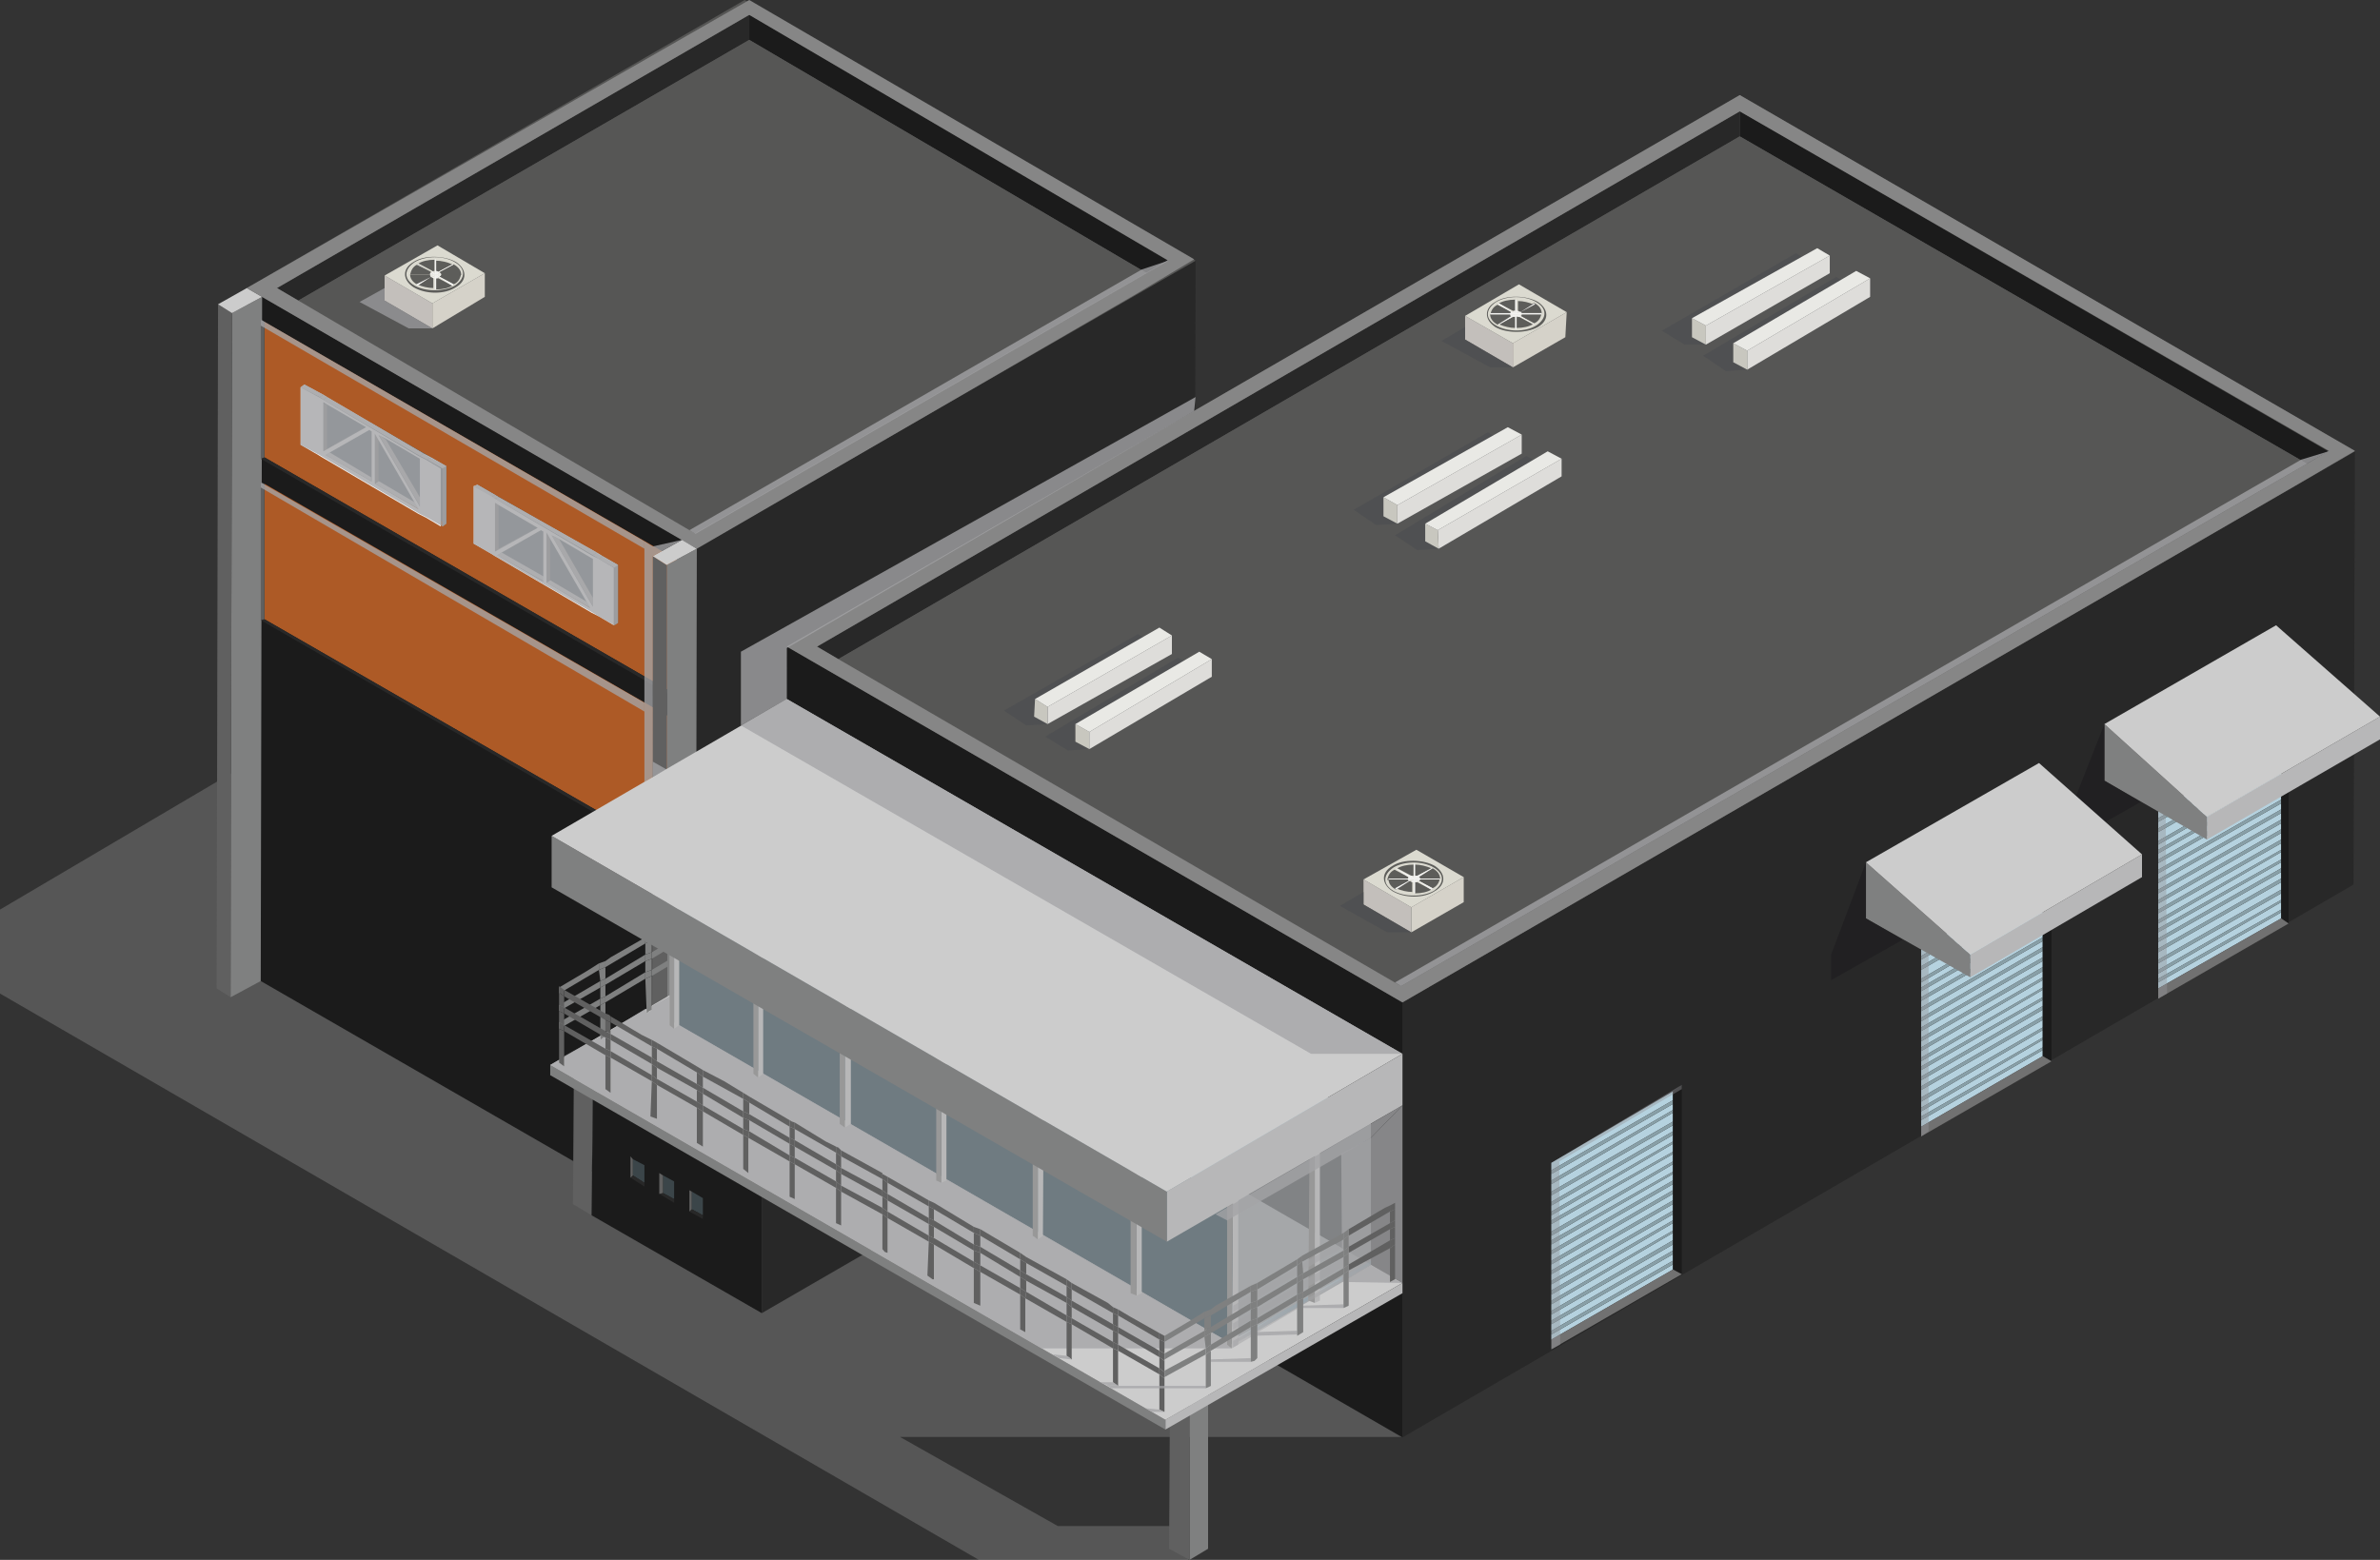 <?xml version="1.0" encoding="UTF-8"?> <svg xmlns="http://www.w3.org/2000/svg" xmlns:xlink="http://www.w3.org/1999/xlink" version="1.1" id="Layer_1" x="0px" y="0px" viewBox="0 0 513 336.3" style="enable-background:new 0 0 513 336.3;" xml:space="preserve"><rect x="0" y="0" width="513" height="336.3" fill="#333333" stroke="none"/> <style type="text/css"> .st0{opacity:0.31;fill:#A4A4A7;enable-background:new ;} .st1{enable-background:new ;} .st2{fill:#282828;} .st3{fill:#1B1B1B;} .st4{fill:#565655;} .st5{fill:#7F8080;} .st6{fill:#606060;} .st7{fill:#CCCCCC;} .st8{fill:#868686;} .st9{opacity:0.78;fill:#A4A4A7;enable-background:new ;} .st10{fill:#AD5A26;} .st11{fill:#294A9F;} .st12{fill:#B7B7B8;} .st13{opacity:0.8;fill:#9B9DA0;enable-background:new ;} .st14{fill:#637279;} .st15{opacity:0.22;fill:#9B9DA0;enable-background:new ;} .st16{fill:#9DB5C1;} .st17{opacity:0.23;fill:url(#SVGID_1_);enable-background:new ;} .st18{opacity:0.23;fill:url(#SVGID_00000067204670060540402680000003704386024465722499_);enable-background:new ;} .st19{fill:#989898;} .st20{fill:#B5D2DF;} .st21{fill:#889FA7;} .st22{fill:#717171;} .st23{opacity:0.42;fill:#959598;enable-background:new ;} .st24{opacity:0.78;fill:#1F1E20;enable-background:new ;} .st25{fill:#3B4549;} .st26{fill:#5C6A71;} .st27{fill:#D0D1D1;} .st28{fill:#828282;} .st29{fill:#969696;} .st30{fill:#B5B5B5;} .st31{fill:#F4F4F4;} .st32{fill:#D5D2C9;} .st33{fill:#C3BFBB;} .st34{fill:#DBDAD0;} .st35{fill:#5D5D5A;} .st36{fill:#F2F2F0;} .st37{opacity:0.78;fill:#4D4F51;enable-background:new ;} .st38{opacity:0.78;fill:#9A9A9D;enable-background:new ;} .st39{fill:#DEDDDA;} .st40{fill:#C8C7BF;} .st41{fill:#E9E9E5;} .st42{opacity:0.5;fill:#A4A4A7;enable-background:new ;} </style> <g> <path class="st0" d="M302.3,309.9v-82.7h-201l-21.6-78.1L0,196.1v18.1l211,122.1h45.1V329H228l-34-19.2H302.3z"></path> <g> <g class="st1"> <g> <polygon class="st2" points="257.7,56.2 257.4,203.4 149.9,265.5 150.2,118.1 "></polygon> </g> <g> <polygon class="st3" points="150.2,118.1 149.9,265.5 52.9,209.6 53.2,62.1 "></polygon> </g> <g> <polygon class="st4" points="257.7,56.2 150.2,118.1 53.2,62.1 160.5,0 "></polygon> </g> </g> </g> <g> <g class="st1"> <g> <polygon class="st5" points="56.5,64 56.2,211.5 49.7,215 50,67.5 "></polygon> </g> <g> <polygon class="st6" points="50,67.5 49.7,215 46.7,213.1 47,65.6 "></polygon> </g> <g> <polygon class="st7" points="56.5,64 50,67.5 47,65.6 53.2,62.1 "></polygon> </g> </g> </g> <g> <g> <polygon class="st2" points="161.5,8.6 161.5,3.2 59.7,62.1 64.3,64.8 "></polygon> <polygon class="st3" points="161.5,8.6 247.2,58.9 251.8,56.2 161.5,3.2 "></polygon> <polygon class="st4" points="161.5,8.6 64.3,64.8 149.9,115.1 247.2,58.9 "></polygon> <path class="st8" d="M150.2,118.3l94.5-54.8l12.7-7.6L161.5,0L53.2,62.1L150.2,118.3z M161.5,3.2l90.2,52.9l-4.6,2.7l-97.3,56.2 L64.3,64.8l-4.6-2.7L161.5,3.2z"></path> </g> <polygon class="st9" points="251.8,56.2 246.1,58.1 148.6,114.3 149.9,115.1 "></polygon> </g> <g> <g> <g> <polygon class="st10" points="57,69.4 147,121.3 147,150.5 57,98.6 "></polygon> <polygon class="st2" points="147,150.5 147,151.3 56.2,98.9 57,98.6 "></polygon> <polygon class="st6" points="57,69.4 57,98.6 56.2,98.9 56.2,68.9 "></polygon> </g> </g> </g> <g> <g> <g> <polygon class="st10" points="57,104.3 147,156.1 147,185.3 57,133.5 "></polygon> <polygon class="st2" points="147,185.3 147,186.1 56.2,133.7 57,133.5 "></polygon> <polygon class="st6" points="57,104.3 57,133.5 56.2,133.7 56.2,104 "></polygon> </g> </g> </g> <g> <g class="st1"> <g> <polygon class="st5" points="150.2,118.3 149.9,265.8 143.7,269.3 143.7,121.8 "></polygon> </g> <g> <polygon class="st6" points="143.7,121.8 143.7,269.3 140.5,267.2 140.7,119.9 "></polygon> </g> <g> <polygon class="st7" points="150.2,118.3 143.7,121.8 140.7,119.9 147,116.4 "></polygon> </g> </g> </g> <g> <g class="st1"> <g> <polygon class="st5" points="131.8,230.2 131.6,259.6 127.5,262 127.8,232.6 "></polygon> </g> <g> <polygon class="st6" points="127.8,232.6 127.5,262 123.5,259.6 123.7,230.2 "></polygon> </g> <g> <polygon class="st11" points="131.8,230.2 127.8,232.6 123.7,230.2 127.8,227.7 "></polygon> </g> </g> </g> <g> <g class="st1"> <g> <polygon class="st2" points="507.6,97.3 507.3,190.7 302.3,309.9 302.3,216.1 "></polygon> </g> <g> <polygon class="st3" points="302.3,216.1 302.3,309.9 169.4,233.1 169.6,139.4 "></polygon> </g> <g> <polygon class="st4" points="507.6,97.3 302.3,216.1 169.6,139.4 375,20.5 "></polygon> </g> </g> </g> <g> <g class="st1"> <g> <polygon class="st2" points="221,224.5 220.7,250.4 164.2,283.1 164.2,257.4 "></polygon> </g> <g> <polygon class="st3" points="164.2,257.4 164.2,283.1 127.5,262 127.8,236.1 "></polygon> </g> <g> <polygon class="st4" points="221,224.5 164.2,257.4 127.8,236.1 184.2,203.4 "></polygon> </g> </g> </g> <g> <g class="st1"> <g> <polygon class="st5" points="260.4,280.9 260.4,333.9 256.4,336.3 256.4,283.4 "></polygon> </g> <g> <polygon class="st6" points="256.4,283.4 256.4,336.3 252,333.9 252.3,280.9 "></polygon> </g> <g> <polygon class="st11" points="260.4,280.9 256.4,283.4 252.3,280.9 256.4,278.8 "></polygon> </g> </g> </g> <g> <g class="st1"> <g> <polygon class="st12" points="302.3,276.6 302.3,278.8 251.2,308.2 251.2,306.1 "></polygon> </g> <g> <polygon class="st5" points="251.2,306.1 251.2,308.2 118.6,231.8 118.6,229.6 "></polygon> </g> <g> <polygon class="st7" points="302.3,276.6 251.2,306.1 118.6,229.6 169.4,199.9 "></polygon> </g> </g> </g> <g> <polygon class="st5" points="169.1,188.6 169.1,186.1 170.2,185.6 170.2,188 "></polygon> <polygon class="st5" points="170.2,189.4 170.2,191.8 169.1,192.3 169.1,189.9 "></polygon> <polygon class="st5" points="170.2,200.4 169.1,201.3 169.1,201.3 169.1,193.7 170.2,193.2 "></polygon> <polygon class="st5" points="160.2,195 160.2,197.5 159.1,198.3 159.1,195.9 "></polygon> <polygon class="st5" points="159.1,194.2 159.1,191.8 160.2,191.3 160.2,193.7 "></polygon> <polygon class="st5" points="160.2,206.4 159.1,206.9 159.1,199.6 160.2,198.8 "></polygon> <polygon class="st5" points="149.1,200.2 149.1,197.7 150.5,196.9 150.5,199.4 "></polygon> <polygon class="st5" points="150.5,212.1 149.1,212.6 149.1,205.3 150.5,204.5 "></polygon> <polygon class="st5" points="150.5,200.7 150.5,203.1 149.1,204 149.1,201.5 "></polygon> <polygon class="st5" points="140.5,217.7 139.9,218 139.4,218.5 139.1,211 140.5,210.4 "></polygon> <polygon class="st5" points="139.1,205.8 139.1,203.4 140.5,202.6 140.5,205.3 "></polygon> <polygon class="st5" points="140.5,206.7 140.5,209.1 139.1,209.6 139.1,207.2 "></polygon> <polygon class="st5" points="130.5,223.4 129.4,224.2 129.4,216.7 130.5,216.1 "></polygon> <polygon class="st5" points="130.5,212.3 130.5,214.8 129.4,215.3 129.4,212.9 "></polygon> <polygon class="st5" points="129.4,211.5 129.1,209.1 130.5,208.5 130.5,211 "></polygon> <polygon class="st5" points="120.5,214.2 120.5,212.9 126.4,209.4 129.1,207.7 129.1,209.1 "></polygon> <polygon class="st5" points="160.2,191.3 160.2,189.9 168,185.3 169.1,184.8 169.1,186.1 "></polygon> <polygon class="st5" points="150.5,196.9 150.2,195.6 159.1,190.4 159.1,191.8 "></polygon> <polygon class="st5" points="140.5,202.6 140.5,201.3 149.1,196.4 149.1,197.7 "></polygon> <polygon class="st5" points="130.5,208.5 130.5,207.2 131.6,206.4 139.1,202.1 139.1,203.4 "></polygon> <polygon class="st5" points="169.1,186.1 169.1,184.8 170.2,184.2 170.2,185.6 "></polygon> <polygon class="st5" points="159.1,191.8 159.1,190.4 160.2,189.9 160.2,191.3 "></polygon> <polygon class="st5" points="149.1,197.7 149.1,196.4 150.2,195.6 150.5,196.9 "></polygon> <polygon class="st5" points="139.1,203.4 139.1,202.1 140.5,201.3 140.5,202.6 "></polygon> <polygon class="st5" points="129.1,209.1 129.1,207.7 130.5,207.2 130.5,208.5 "></polygon> <polygon class="st5" points="169.1,188.6 169.1,189.9 160.2,195 160.2,193.7 "></polygon> <polygon class="st5" points="129.4,212.9 120.5,218 120.5,216.7 129.4,211.5 "></polygon> <polygon class="st5" points="159.1,194.2 159.1,195.9 150.5,200.7 150.5,199.4 "></polygon> <polygon class="st5" points="139.1,205.8 139.1,207.2 130.5,212.3 130.5,211 "></polygon> <polygon class="st5" points="149.1,200.2 149.1,201.5 140.5,206.7 140.5,205.3 "></polygon> <polygon class="st5" points="170.2,188 170.2,189.4 169.1,189.9 169.1,188.6 "></polygon> <polygon class="st5" points="160.2,193.7 160.2,195 159.1,195.9 159.1,194.2 "></polygon> <polygon class="st5" points="150.5,199.4 150.5,200.7 149.1,201.5 149.1,200.2 "></polygon> <polygon class="st5" points="140.5,205.3 140.5,206.7 139.1,207.2 139.1,205.8 "></polygon> <polygon class="st5" points="130.5,211 130.5,212.3 129.4,212.9 129.4,211.5 "></polygon> <polygon class="st5" points="159.1,198.3 159.1,199.6 150.5,204.5 150.5,203.1 "></polygon> <polygon class="st5" points="129.4,215.3 129.4,216.7 120.5,221.8 120.5,220.4 "></polygon> <polygon class="st5" points="149.1,204 149.1,205.3 140.5,210.4 140.5,209.1 "></polygon> <polygon class="st5" points="169.1,192.3 169.1,193.7 160.2,198.8 160.2,197.5 "></polygon> <polygon class="st5" points="139.1,209.6 139.1,211 130.5,216.1 130.5,214.8 "></polygon> <polygon class="st5" points="170.2,191.8 170.2,193.2 169.1,193.7 169.1,192.3 "></polygon> <polygon class="st5" points="160.2,197.5 160.2,198.8 159.1,199.6 159.1,198.3 "></polygon> <polygon class="st5" points="150.5,203.1 150.5,204.5 149.1,205.3 149.1,204 "></polygon> <polygon class="st5" points="140.5,209.1 140.5,210.4 139.1,211 139.1,209.6 "></polygon> <polygon class="st5" points="130.5,214.8 130.5,216.1 129.4,216.7 129.4,215.3 "></polygon> </g> <polygon class="st13" points="265.8,259.1 265.8,289.9 295.5,272.8 295.5,242 "></polygon> <polygon class="st14" points="145.3,189.6 145.3,220.4 265.8,289.9 265.8,259.1 "></polygon> <polygon class="st15" points="145.3,189.6 145.3,220.4 265.5,289.9 265.8,259.1 "></polygon> <g> <polygon class="st16" points="295.5,242 265.8,259.1 145.3,189.6 175.1,172.4 "></polygon> </g> <linearGradient id="SVGID_1_" gradientUnits="userSpaceOnUse" x1="268.144" y1="45.65" x2="274.812" y2="57.2" gradientTransform="matrix(1 0 0 -1 2.6 336.418)"> <stop offset="0" style="stop-color:#FFFFFF"></stop> <stop offset="1" style="stop-color:#53ABD6"></stop> </linearGradient> <polygon class="st17" points="266.9,289.3 282,280.4 282,279.6 266.9,288.2 "></polygon> <linearGradient id="SVGID_00000041261627655508765230000012422811527137548682_" gradientUnits="userSpaceOnUse" x1="283.308" y1="55.157" x2="288.917" y2="64.872" gradientTransform="matrix(1 0 0 -1 2.6 336.418)"> <stop offset="0" style="stop-color:#FFFFFF"></stop> <stop offset="1" style="stop-color:#53ABD6"></stop> </linearGradient> <polygon style="opacity:0.23;fill:url(#SVGID_00000041261627655508765230000012422811527137548682_);enable-background:new ;" points=" 282.6,280.1 295.5,272.6 295.5,271.8 282.6,279.1 "></polygon> <g> <g class="st1"> <g> <polygon class="st12" points="284.5,243.4 284.5,280.4 283.4,280.9 283.4,244.2 "></polygon> </g> <g> <polygon class="st19" points="283.4,244.2 283.4,280.9 282,280.4 282.3,243.4 "></polygon> </g> <g> <polygon class="st11" points="284.5,243.4 283.4,244.2 282.3,243.4 283.4,242.9 "></polygon> </g> </g> </g> <g> <g> <g> <polygon class="st20" points="360.6,239.3 334.4,254.5 334.4,253.1 360.6,238 "></polygon> <polygon class="st20" points="360.6,237.2 334.4,252.3 334.4,250.7 360.6,235.3 "></polygon> <polygon class="st20" points="360.6,243.9 334.4,259.1 334.4,257.7 360.6,242.6 "></polygon> <polygon class="st20" points="360.6,246.1 334.4,261.2 334.4,259.9 360.6,244.7 "></polygon> <polygon class="st20" points="360.6,241.8 334.4,256.9 334.4,255.3 360.6,239.9 "></polygon> <polygon class="st20" points="360.6,248.3 334.4,263.1 334.4,262 360.6,246.6 "></polygon> <polygon class="st20" points="360.6,272.6 360.6,273.7 334.4,288.8 334.4,287.7 "></polygon> <polygon class="st20" points="360.6,267.4 334.4,282.6 334.4,281.2 360.6,265.8 "></polygon> <polygon class="st20" points="360.6,271.8 334.4,286.9 334.4,285.5 360.6,270.4 "></polygon> <polygon class="st20" points="360.6,263.1 334.4,278.2 334.4,276.9 360.6,261.8 "></polygon> <polygon class="st20" points="360.6,265.3 334.4,280.4 334.4,279.1 360.6,263.7 "></polygon> <polygon class="st20" points="360.6,250.4 334.4,265.5 334.4,263.9 360.6,248.8 "></polygon> <polygon class="st20" points="360.6,252.6 334.4,267.4 334.4,266.4 360.6,251 "></polygon> <polygon class="st20" points="360.6,254.5 334.4,269.6 334.4,268.3 360.6,253.1 "></polygon> <polygon class="st20" points="360.6,256.6 334.4,271.8 334.4,270.4 360.6,255.3 "></polygon> <polygon class="st20" points="360.6,261 334.4,276.1 334.4,274.7 360.6,259.6 "></polygon> <polygon class="st20" points="360.6,258.8 334.4,273.9 334.4,272.6 360.6,257.4 "></polygon> <polygon class="st20" points="360.6,269.6 334.4,284.7 334.4,283.4 360.6,268.3 "></polygon> <polygon class="st21" points="360.6,265.8 334.4,281.2 334.4,280.4 360.6,265.3 "></polygon> <polygon class="st21" points="360.6,263.7 334.4,279.1 334.4,278.2 360.6,263.1 "></polygon> <polygon class="st21" points="360.6,261.8 334.4,276.9 334.4,276.1 360.6,261 "></polygon> <polygon class="st21" points="360.6,259.6 334.4,274.7 334.4,273.9 360.6,258.8 "></polygon> <polygon class="st21" points="360.6,257.4 334.4,272.6 334.4,271.8 360.6,256.6 "></polygon> <polygon class="st21" points="360.6,272.6 334.4,287.7 334.4,286.9 360.6,271.8 "></polygon> <polygon class="st21" points="360.6,270.4 334.4,285.5 334.4,284.7 360.6,269.6 "></polygon> <polygon class="st21" points="360.6,268.3 334.4,283.4 334.4,282.6 360.6,267.4 "></polygon> <polygon class="st21" points="360.6,255.3 334.4,270.4 334.4,269.6 360.6,254.5 "></polygon> <polygon class="st21" points="360.6,253.1 334.4,268.3 334.4,267.4 360.6,252.6 "></polygon> <polygon class="st21" points="360.6,251 334.4,266.4 334.4,265.5 360.6,250.4 "></polygon> <polygon class="st21" points="360.6,248.8 334.4,263.9 334.4,263.1 360.6,248.3 "></polygon> <polygon class="st21" points="360.6,246.6 334.4,262 334.4,261.2 360.6,246.1 "></polygon> <polygon class="st21" points="360.6,244.7 334.4,259.9 334.4,259.1 360.6,243.9 "></polygon> <polygon class="st21" points="360.6,242.6 334.4,257.7 334.4,256.9 360.6,241.8 "></polygon> <polygon class="st21" points="360.6,239.9 334.4,255.3 334.4,254.5 360.6,239.3 "></polygon> <polygon class="st21" points="360.6,238 334.4,253.1 334.4,252.3 360.6,237.2 "></polygon> </g> <polygon class="st3" points="360.6,273.7 362.5,274.7 362.5,233.9 360.6,235.3 "></polygon> <polygon class="st22" points="334.4,288.8 360.6,273.7 362.5,274.7 334.4,290.9 "></polygon> <polygon class="st23" points="334.4,290.9 334.4,250.7 362.5,233.9 362.5,234.8 336.1,250.4 336.3,289.9 "></polygon> </g> </g> <g> <g> <g> <g> <polygon class="st20" points="491.7,163.4 465.2,178.6 465.2,177.2 491.7,162.1 "></polygon> <polygon class="st20" points="491.7,161.5 465.2,176.4 465.2,174.8 491.7,159.4 "></polygon> <polygon class="st20" points="491.7,168.3 465.2,183.2 465.2,182.1 491.7,166.7 "></polygon> <polygon class="st20" points="491.7,170.2 465.2,185.3 465.2,184 491.7,168.8 "></polygon> <polygon class="st20" points="491.7,166.1 465.2,181.3 465.2,179.4 491.7,164.2 "></polygon> <polygon class="st20" points="491.7,172.4 465.2,187.5 465.2,186.1 491.7,171 "></polygon> <polygon class="st20" points="491.7,196.7 491.7,198 465.2,213.1 465.2,211.8 "></polygon> <polygon class="st20" points="491.7,191.8 465.2,206.9 465.2,205.3 491.7,190.2 "></polygon> <polygon class="st20" points="491.7,196.1 465.2,211 465.2,209.9 491.7,194.5 "></polygon> <polygon class="st20" points="491.7,187.2 465.2,202.3 465.2,201 491.7,185.9 "></polygon> <polygon class="st20" points="491.7,189.4 465.2,204.5 465.2,203.1 491.7,188 "></polygon> <polygon class="st20" points="491.7,174.5 465.2,189.6 465.2,188.3 491.7,173.2 "></polygon> <polygon class="st20" points="491.7,176.7 465.2,191.8 465.2,190.4 491.7,175.3 "></polygon> <polygon class="st20" points="491.7,178.8 465.2,194 465.2,192.6 491.7,177.5 "></polygon> <polygon class="st20" points="491.7,181 465.2,196.1 465.2,194.8 491.7,179.6 "></polygon> <polygon class="st20" points="491.7,185.3 465.2,200.2 465.2,199.1 491.7,183.7 "></polygon> <polygon class="st20" points="491.7,183.2 465.2,198.3 465.2,196.9 491.7,181.8 "></polygon> <polygon class="st20" points="491.7,194 465.2,209.1 465.2,207.7 491.7,192.6 "></polygon> <polygon class="st21" points="491.7,190.2 465.2,205.3 465.2,204.5 491.7,189.4 "></polygon> <polygon class="st21" points="491.7,188 465.2,203.1 465.2,202.3 491.7,187.2 "></polygon> <polygon class="st21" points="491.7,185.9 465.2,201 465.2,200.2 491.7,185.3 "></polygon> <polygon class="st21" points="491.7,183.7 465.2,199.1 465.2,198.3 491.7,183.2 "></polygon> <polygon class="st21" points="491.7,181.8 465.2,196.9 465.2,196.1 491.7,181 "></polygon> <polygon class="st21" points="491.7,196.7 465.2,211.8 465.2,211 491.7,196.1 "></polygon> <polygon class="st21" points="491.7,194.5 465.2,209.9 465.2,209.1 491.7,194 "></polygon> <polygon class="st21" points="491.7,192.6 465.2,207.7 465.2,206.9 491.7,191.8 "></polygon> <polygon class="st21" points="491.7,179.6 465.2,194.8 465.2,194 491.7,178.8 "></polygon> <polygon class="st21" points="491.7,177.5 465.2,192.6 465.2,191.8 491.7,176.7 "></polygon> <polygon class="st21" points="491.7,175.3 465.2,190.4 465.2,189.6 491.7,174.5 "></polygon> <polygon class="st21" points="491.7,173.2 465.2,188.3 465.2,187.5 491.7,172.4 "></polygon> <polygon class="st21" points="491.7,171 465.2,186.1 465.2,185.3 491.7,170.2 "></polygon> <polygon class="st21" points="491.7,168.8 465.2,184 465.2,183.2 491.7,168.3 "></polygon> <polygon class="st21" points="491.7,166.7 465.2,182.1 465.2,181.3 491.7,166.1 "></polygon> <polygon class="st21" points="491.7,164.2 465.2,179.4 465.2,178.6 491.7,163.4 "></polygon> <polygon class="st21" points="491.7,162.1 465.2,177.2 465.2,176.4 491.7,161.5 "></polygon> </g> <polygon class="st3" points="491.7,198 493.3,199.1 493.3,158.3 491.7,159.4 "></polygon> <polygon class="st22" points="465.2,213.1 491.7,198 493.3,199.1 465.2,215.3 "></polygon> <polygon class="st23" points="465.2,215.3 465.2,174.8 493.3,158.3 493.3,159.1 466.8,174.8 467.1,214.2 "></polygon> </g> </g> <g> <g class="st1"> <g> <polygon class="st12" points="513,154.5 513,159.4 475.7,181 475.7,176.1 "></polygon> </g> <g> <polygon class="st5" points="475.7,176.1 475.7,181 453.6,168.3 453.6,156.1 "></polygon> </g> <g> <polygon class="st7" points="513,154.5 475.7,176.1 453.6,156.1 490.6,134.8 "></polygon> </g> </g> </g> <polygon class="st24" points="461.4,172.9 445.7,181.8 445.7,176.1 453.6,156.1 453.6,168.3 "></polygon> </g> <g> <g> <g> <g> <polygon class="st20" points="440.3,193.2 414.1,208.3 414.1,206.9 440.3,191.8 "></polygon> <polygon class="st20" points="440.3,191.3 414.1,206.1 414.1,204.5 440.3,189.1 "></polygon> <polygon class="st20" points="440.3,197.7 414.1,212.9 414.1,211.8 440.3,196.4 "></polygon> <polygon class="st20" points="440.3,199.9 414.1,215 414.1,213.7 440.3,198.6 "></polygon> <polygon class="st20" points="440.3,195.9 414.1,211 414.1,209.1 440.3,194 "></polygon> <polygon class="st20" points="440.3,202.1 414.1,217.2 414.1,215.8 440.3,200.7 "></polygon> <polygon class="st20" points="440.3,226.4 440.3,227.7 414.1,242.9 414.1,241.5 "></polygon> <polygon class="st20" points="440.3,221.5 414.1,236.6 414.1,235 440.3,219.9 "></polygon> <polygon class="st20" points="440.3,225.8 414.1,240.7 414.1,239.6 440.3,224.2 "></polygon> <polygon class="st20" points="440.3,216.9 414.1,232.1 414.1,230.7 440.3,215.6 "></polygon> <polygon class="st20" points="440.3,219.1 414.1,234.2 414.1,232.9 440.3,217.7 "></polygon> <polygon class="st20" points="440.3,204.2 414.1,219.4 414.1,218 440.3,202.9 "></polygon> <polygon class="st20" points="440.3,206.4 414.1,221.5 414.1,220.2 440.3,205 "></polygon> <polygon class="st20" points="440.3,208.5 414.1,223.7 414.1,222.3 440.3,207.2 "></polygon> <polygon class="st20" points="440.3,210.7 414.1,225.8 414.1,224.5 440.3,209.4 "></polygon> <polygon class="st20" points="440.3,215 414.1,229.9 414.1,228.8 440.3,213.4 "></polygon> <polygon class="st20" points="440.3,212.9 414.1,228 414.1,226.6 440.3,211.3 "></polygon> <polygon class="st20" points="440.3,223.7 414.1,238.8 414.1,237.5 440.3,222.1 "></polygon> <polygon class="st21" points="440.3,219.9 414.1,235 414.1,234.2 440.3,219.1 "></polygon> <polygon class="st21" points="440.3,217.7 414.1,232.9 414.1,232.1 440.3,216.9 "></polygon> <polygon class="st21" points="440.3,215.6 414.1,230.7 414.1,229.9 440.3,215 "></polygon> <polygon class="st21" points="440.3,213.4 414.1,228.8 414.1,228 440.3,212.9 "></polygon> <polygon class="st21" points="440.3,211.3 414.1,226.6 414.1,225.8 440.3,210.7 "></polygon> <polygon class="st21" points="440.3,226.4 414.1,241.5 414.1,240.7 440.3,225.8 "></polygon> <polygon class="st21" points="440.3,224.2 414.1,239.6 414.1,238.8 440.3,223.7 "></polygon> <polygon class="st21" points="440.3,222.1 414.1,237.5 414.1,236.6 440.3,221.5 "></polygon> <polygon class="st21" points="440.3,209.4 414.1,224.5 414.1,223.7 440.3,208.5 "></polygon> <polygon class="st21" points="440.3,207.2 414.1,222.3 414.1,221.5 440.3,206.4 "></polygon> <polygon class="st21" points="440.3,205 414.1,220.2 414.1,219.4 440.3,204.2 "></polygon> <polygon class="st21" points="440.3,202.9 414.1,218 414.1,217.2 440.3,202.1 "></polygon> <polygon class="st21" points="440.3,200.7 414.1,215.8 414.1,215 440.3,199.9 "></polygon> <polygon class="st21" points="440.3,198.6 414.1,213.7 414.1,212.9 440.3,197.7 "></polygon> <polygon class="st21" points="440.3,196.4 414.1,211.8 414.1,211 440.3,195.9 "></polygon> <polygon class="st21" points="440.3,194 414.1,209.1 414.1,208.3 440.3,193.2 "></polygon> <polygon class="st21" points="440.3,191.8 414.1,206.9 414.1,206.1 440.3,191.3 "></polygon> </g> <polygon class="st3" points="440.3,227.7 442.2,228.8 442.2,188 440.3,189.1 "></polygon> <polygon class="st22" points="414.1,242.9 440.3,227.7 442.2,228.8 414.1,245 "></polygon> <polygon class="st23" points="414.1,245 414.1,204.5 442.2,188 442.2,188.8 415.7,204.5 415.7,243.9 "></polygon> </g> </g> <g> <g class="st1"> <g> <polygon class="st12" points="461.7,184.2 461.7,189.1 424.7,210.7 424.7,205.8 "></polygon> </g> <g> <polygon class="st5" points="424.7,205.8 424.7,210.7 402.2,198 402.2,185.9 "></polygon> </g> <g> <polygon class="st7" points="461.7,184.2 424.7,205.8 402.2,185.9 439.5,164.5 "></polygon> </g> </g> </g> <polygon class="st24" points="410.1,202.6 394.7,211.3 394.7,205.8 402.2,185.9 402.2,198 "></polygon> </g> <g> <g> <polygon class="st2" points="375,29.4 375,24 176.1,139.4 180.7,142.1 "></polygon> <polygon class="st3" points="375,29.4 497.3,100 501.9,97.3 375,24 "></polygon> <polygon class="st4" points="375,29.4 180.7,142.1 302,212.6 497.3,100 "></polygon> <path class="st8" d="M302.3,216.1l192.3-111.3l13-7.6L375,20.5L169.6,139.4L302.3,216.1z M375,24l127,73.2l-4.6,2.7L302,212.6 l-121.3-70.5l-4.6-2.7L375,24z"></path> </g> <polygon class="st9" points="501.9,97.3 496,99.1 300.7,211.8 302,212.6 "></polygon> </g> <g> <g> <g> <polygon class="st25" points="136.4,249.9 138.9,251.2 138.9,255 136.4,253.4 "></polygon> <polygon class="st2" points="138.9,255 138.9,255.8 135.9,253.9 136.4,253.4 "></polygon> <polygon class="st6" points="136.4,249.9 136.4,253.4 135.9,253.9 135.9,249.3 "></polygon> </g> </g> </g> <g> <g> <g> <polygon class="st25" points="142.9,253.4 145.3,254.7 145.3,258.5 142.9,257.2 "></polygon> <polygon class="st2" points="145.3,258.5 145.3,259.3 142.1,257.4 142.9,257.2 "></polygon> <polygon class="st6" points="142.9,253.4 142.9,257.2 142.1,257.4 142.1,252.9 "></polygon> </g> </g> </g> <g> <g> <g> <polygon class="st25" points="149.1,256.9 151.5,258.3 151.5,262 149.1,260.7 "></polygon> <polygon class="st2" points="151.5,262 151.5,262.8 148.6,261.2 149.1,260.7 "></polygon> <polygon class="st6" points="149.1,256.9 149.1,260.7 148.6,261.2 148.6,256.6 "></polygon> </g> </g> </g> <g> <polygon class="st26" points="133.2,121.8 102.9,104.5 102.1,117.2 133.2,134.3 "></polygon> <g> <polygon class="st27" points="102.1,104.8 102.9,104.5 106.7,106.7 105.9,107.2 "></polygon> <polygon class="st28" points="107.5,108.9 107.5,118.3 106.7,118.9 106.7,108.3 "></polygon> <polygon class="st27" points="105.9,107.2 106.7,106.7 107.5,107.2 106.7,107.5 "></polygon> <polygon class="st27" points="117.2,124.3 117.2,125.3 107.2,119.7 108.1,119.1 "></polygon> <polygon class="st29" points="115.9,113.7 115.9,113.7 106.7,118.9 107.5,118.3 "></polygon> <polygon class="st27" points="126.4,129.7 127.2,131 117.8,125.6 118.6,125.1 "></polygon> <polygon class="st28" points="117.8,114.8 118.6,116.2 118.6,125.1 117.8,125.6 "></polygon> <polygon class="st30" points="127.8,130.7 118.9,115.4 120.5,116.2 127.8,128.9 "></polygon> <polygon class="st27" points="106.7,107.5 107.5,107.2 128.6,119.1 127.8,119.7 "></polygon> <polygon class="st27" points="127.8,119.7 128.6,119.1 129.9,119.9 129.1,120.5 "></polygon> <polygon class="st28" points="133.2,121.8 133.2,134.3 132.4,134.8 132.4,122.4 "></polygon> <path class="st31" d="M102.1,117.2l3.8,2.2l0.8,0.5l20.8,12.2l1.6,0.8l3.2,1.9v-12.4l-3.2-1.9l-1.6-0.8l-20.8-12.2l-0.8-0.5 l-3.8-2.2V117.2z M127.8,120.5v8.4v1.9l-8.9-15.4l1.6,0.8L127.8,120.5z M117.8,125.6v-10.8l0.8,1.4l7.8,13.5l0.8,1.4L117.8,125.6 z M107.2,119.7l0.8-0.5l8.6-4.9l0.5,0.3v10v0.8L107.2,119.7z M106.7,118.9v-10.5l0.8,0.5l8.4,4.9l0,0L106.7,118.9z"></path> <polygon class="st27" points="129.1,120.5 129.9,119.9 133.2,121.8 132.4,122.4 "></polygon> </g> </g> <g> <polygon class="st26" points="96.2,100.5 65.6,82.9 64.8,95.9 96.2,112.9 "></polygon> <g> <polygon class="st27" points="64.8,83.5 65.6,82.9 69.7,85.1 68.9,85.6 "></polygon> <polygon class="st28" points="70.5,87.3 70.5,97 69.7,97.3 69.7,87 "></polygon> <polygon class="st27" points="68.9,85.6 69.7,85.1 70.5,85.6 69.7,86.2 "></polygon> <polygon class="st27" points="80,102.9 80,103.7 70.2,98.1 71,97.5 "></polygon> <polygon class="st29" points="78.6,92.1 78.6,92.1 69.7,97.3 70.5,97 "></polygon> <polygon class="st27" points="89.4,108.3 90.2,109.7 80.8,104.3 81.6,103.7 "></polygon> <polygon class="st28" points="80.8,93.2 81.6,94.8 81.6,103.7 80.8,104.3 "></polygon> <polygon class="st30" points="90.5,109.1 81.6,93.7 83.2,94.8 90.5,107.2 "></polygon> <polygon class="st27" points="69.7,86.2 70.5,85.6 91.3,97.8 90.5,98.3 "></polygon> <polygon class="st27" points="90.5,98.3 91.3,97.8 92.9,98.6 92.1,99.1 "></polygon> <polygon class="st28" points="96.2,100.5 96.2,112.9 95.4,113.5 95.4,101 "></polygon> <path class="st31" d="M64.8,95.9l3.8,2.2l0.8,0.5l20.8,12.2l1.6,0.8l3.2,1.9V101l-3.2-1.9l-1.6-0.8L69.7,86.2l-0.8-0.5l-4.1-2.2 V95.9z M90.5,98.9v8.4v1.9l-8.9-15.4l1.6,0.8L90.5,98.9z M80.8,104.3V93.5l0.8,1.4l7.8,13.5l0.8,1.4L80.8,104.3z M70.2,98.1 l0.8-0.5l8.6-4.9l0.5,0.3v10v0.8L70.2,98.1z M69.7,97.3V86.7l0.8,0.5l8.4,4.9l0,0L69.7,97.3z"></path> <polygon class="st27" points="92.1,99.1 92.9,98.6 96.2,100.5 95.4,101 "></polygon> </g> </g> <polygon class="st9" points="128.9,119.4 128.6,119.1 107.5,107.2 106.7,106.7 102.9,104.5 102.1,104.8 102.1,117.2 105.9,119.4 106.7,119.9 127.8,132.1 129.1,132.9 132.4,134.8 133.2,134.3 133.2,121.8 "></polygon> <polygon class="st9" points="91.3,97.8 70.5,85.6 69.7,85.1 65.6,82.9 64.8,83.5 64.8,95.9 68.9,98.1 69.7,98.6 90.5,110.8 92.1,111.6 95.4,113.5 96.2,112.9 96.2,100.5 91.8,98.1 "></polygon> <g> <g> <polygon class="st32" points="304.2,195.6 304.2,201 315.5,194.5 315.5,189.1 "></polygon> <polygon class="st33" points="293.9,189.6 293.9,195 304.2,201 304.2,195.6 "></polygon> <polygon class="st34" points="315.5,189.1 305.3,183.2 293.9,189.6 304.2,195.6 "></polygon> </g> <g> <path class="st35" d="M303.6,189.6h-4.3c0,0.8,0.5,1.6,1.6,2.2l3-1.6C303.6,189.9,303.6,189.6,303.6,189.6z"></path> <path class="st35" d="M303.9,189.9l-3,1.6c1.1,0.5,2.4,0.8,3.5,0.8v-2.4C304.4,190.2,304.2,190.2,303.9,189.9z"></path> <path class="st35" d="M305.8,189.9l3,1.6c1.1-0.5,1.4-1.4,1.6-2.2h-4.3C306.1,189.6,305.8,189.9,305.8,189.9z"></path> <path class="st35" d="M303.6,189.1l-3-1.6c-1.1,0.5-1.4,1.4-1.6,2.2h4.3C303.6,189.1,303.6,189.1,303.6,189.1z"></path> <path class="st35" d="M304.7,188.8v-2.4c-1.4,0-2.7,0.3-3.5,0.8l3,1.6C304.2,188.8,304.4,188.8,304.7,188.8z"></path> <path class="st35" d="M306.1,189.4h4.3c0-0.8-0.5-1.6-1.6-2.2l-3,1.6C305.8,189.1,306.1,189.4,306.1,189.4z"></path> <path class="st35" d="M305.5,188.8l3-1.6c-1.1-0.5-2.4-0.8-3.5-0.8v2.4C305.3,188.8,305.3,188.8,305.5,188.8z"></path> <path class="st35" d="M305,190.2v2.4c1.4,0,2.7-0.3,3.5-0.8l-3-1.6C305.3,190.2,305.3,190.2,305,190.2z"></path> <path class="st36" d="M305.5,189.9l-0.5-0.3v0.5C305.3,190.2,305.3,190.2,305.5,189.9z"></path> <path class="st36" d="M304.7,190.2v-0.5l-0.5,0.3C304.2,190.2,304.4,190.2,304.7,190.2z"></path> <path class="st36" d="M303.9,188.8l0.5,0.3v-0.3C304.4,188.8,304.2,188.8,303.9,188.8z"></path> <path class="st36" d="M303.6,189.9l0.5-0.3h-0.8C303.6,189.6,303.6,189.9,303.6,189.9z"></path> <path class="st36" d="M305,188.8v0.5l0.5-0.3C305.3,188.8,305.3,188.8,305,188.8z"></path> <path class="st36" d="M305.3,189.4h0.8c0,0,0-0.3-0.3-0.3L305.3,189.4z"></path> <path class="st36" d="M303.6,189.4h0.8l-0.5-0.3C303.6,189.1,303.6,189.1,303.6,189.4z"></path> <path class="st36" d="M305.3,189.6l0.5,0.3c0.3,0,0.3-0.3,0.3-0.3H305.3z"></path> <path class="st35" d="M309.3,192.1c2.4-1.4,2.4-3.8,0-5.4c-2.4-1.4-6.8-1.6-9.2,0l0,0c-2.4,1.4-2.4,3.8,0,5.4 C302.8,193.7,306.9,193.7,309.3,192.1L309.3,192.1z M300.4,192.1c-2.4-1.4-2.4-3.5,0-5.1c2.4-1.4,6.2-1.4,8.6,0s2.4,3.5,0,5.1 C306.6,193.4,302.8,193.4,300.4,192.1z"></path> <polygon class="st36" points="304.7,189.6 304.7,189.6 304.4,189.6 303.6,189.9 300.7,191.5 300.7,191.5 300.9,191.8 300.9,191.8 303.9,189.9 "></polygon> <polygon class="st36" points="305,189.1 305,189.4 305.3,189.4 305.8,189.1 308.8,187.2 308.8,187.2 308.5,187.2 308.5,187.2 305.5,188.8 "></polygon> <polygon class="st36" points="305,189.6 304.7,189.6 304.7,189.6 304.7,189.6 304.7,190.2 304.7,192.6 304.7,192.6 305,192.6 305,192.6 305,190.2 "></polygon> <polygon class="st36" points="304.7,189.1 304.7,189.4 305,189.4 305,189.1 305,188.8 305,186.1 305,186.1 304.7,186.1 304.7,186.1 304.7,188.8 "></polygon> <polygon class="st36" points="305.8,189.9 305.3,189.6 304.7,189.6 305,189.6 305.5,189.9 308.5,191.8 308.5,191.8 308.8,191.5 308.8,191.5 "></polygon> <polygon class="st36" points="304.4,189.4 304.7,189.4 304.7,189.1 303.9,188.8 300.9,187.2 300.9,187.2 300.7,187.2 300.7,187.2 303.6,189.1 "></polygon> <polygon class="st36" points="304.4,189.6 304.7,189.6 304.7,189.6 305.3,189.6 306.1,189.6 310.4,189.6 310.4,189.6 310.4,189.4 310.4,189.4 306.1,189.4 305.3,189.4 305,189.4 304.7,189.4 304.4,189.4 303.6,189.4 299.3,189.4 299.3,189.4 299.3,189.6 299.3,189.6 303.6,189.6 "></polygon> </g> <polygon class="st37" points="304.2,201 299,201 288.8,195.3 293.9,192.3 293.9,195 "></polygon> </g> <g> <g> <polygon class="st32" points="326.1,74 326.1,79.2 337.4,72.7 337.7,67.3 "></polygon> <polygon class="st33" points="315.8,68.1 315.8,73.2 326.1,79.2 326.1,74 "></polygon> <polygon class="st34" points="337.7,67.3 327.4,61.3 315.8,68.1 326.1,74 "></polygon> </g> <g> <path class="st35" d="M325.5,67.8h-4.3c0,0.8,0.5,1.6,1.6,2.2l3-1.6C325.8,68.1,325.5,68.1,325.5,67.8z"></path> <path class="st35" d="M326.1,68.3l-3,1.6c1.1,0.5,2.4,0.8,3.5,0.8v-2.4C326.3,68.3,326.3,68.3,326.1,68.3z"></path> <path class="st35" d="M327.7,68.1l3,1.6c1.1-0.5,1.4-1.4,1.6-2.2H328C328,68.1,328,68.1,327.7,68.1z"></path> <path class="st35" d="M325.8,67.3l-3-1.6c-1.1,0.5-1.4,1.4-1.6,2.2h4.3C325.5,67.5,325.8,67.3,325.8,67.3z"></path> <path class="st35" d="M326.6,67v-2.4c-1.4,0-2.7,0.3-3.5,0.8l3,1.6C326.3,67,326.3,67,326.6,67z"></path> <path class="st35" d="M328,67.5h4.3c0-0.8-0.5-1.6-1.6-2.2l-3,1.6C328,67.3,328,67.5,328,67.5z"></path> <path class="st35" d="M327.7,67.3l3-1.6c-1.1-0.5-2.4-0.8-3.5-0.8v2.4C327.1,67,327.4,67,327.7,67.3z"></path> <path class="st35" d="M326.9,68.3v2.4c1.4,0,2.7-0.3,3.5-0.8l-3-1.6C327.4,68.3,327.1,68.3,326.9,68.3z"></path> <path class="st36" d="M327.7,68.3l-0.5-0.3v0.5C327.1,68.3,327.4,68.3,327.7,68.3z"></path> <path class="st36" d="M326.6,68.3v-0.5l-0.5,0.3C326.3,68.3,326.3,68.3,326.6,68.3z"></path> <path class="st36" d="M326.1,67.3l0.5,0.3V67C326.3,67,326.3,67,326.1,67.3z"></path> <path class="st36" d="M325.8,68.1l0.5-0.3h-0.8C325.5,68.1,325.8,68.1,325.8,68.1z"></path> <path class="st36" d="M326.9,67v0.5l0.5-0.3C327.4,67,327.1,67,326.9,67z"></path> <path class="st36" d="M327.1,67.5h0.8c0,0,0-0.3-0.3-0.3L327.1,67.5z"></path> <path class="st36" d="M325.5,67.5h0.8l-0.5-0.3L325.5,67.5z"></path> <path class="st36" d="M327.1,67.8l0.5,0.3c0.3,0,0.3-0.3,0.3-0.3H327.1z"></path> <path class="st35" d="M331.5,70.5c2.4-1.4,2.4-3.8,0-5.4c-2.4-1.4-6.8-1.6-9.2,0l0,0c-2.4,1.4-2.4,3.8,0,5.4 C324.7,71.9,329,71.9,331.5,70.5L331.5,70.5z M322.5,70.2c-2.4-1.4-2.4-3.5,0-5.1c2.4-1.4,6.2-1.4,8.6,0c2.4,1.4,2.4,3.5,0,5.1 C328.8,71.6,325,71.6,322.5,70.2z"></path> <polygon class="st36" points="326.6,68.1 326.6,67.8 326.3,67.8 325.8,68.1 322.8,70 322.8,70 323.1,70 323.1,70 326.1,68.3 "></polygon> <polygon class="st36" points="326.9,67.5 326.9,67.5 327.1,67.5 327.7,67.3 330.9,65.6 330.9,65.6 330.7,65.4 330.7,65.4 327.7,67.3 "></polygon> <polygon class="st36" points="326.9,68.1 326.9,67.8 326.6,67.8 326.6,68.1 326.6,68.3 326.6,71 326.6,71 326.9,71 326.9,71 326.9,68.3 "></polygon> <polygon class="st36" points="326.6,67.5 326.9,67.5 326.9,67.5 326.9,67.5 326.9,67 326.9,64.6 326.9,64.6 326.6,64.6 326.6,64.6 326.6,67 "></polygon> <polygon class="st36" points="327.7,68.1 327.1,67.8 326.9,67.8 326.9,68.1 327.7,68.3 330.7,70 330.7,70 330.9,70 330.9,70 "></polygon> <polygon class="st36" points="326.3,67.5 326.9,67.5 326.6,67.5 326.1,67.3 323.1,65.4 323.1,65.4 322.8,65.6 322.8,65.6 325.8,67.3 "></polygon> <polygon class="st36" points="326.3,67.8 326.6,67.8 326.9,67.8 327.1,67.8 328,67.8 332.3,67.8 332.3,67.8 332.3,67.5 332.3,67.5 328,67.5 327.1,67.5 326.9,67.5 326.9,67.5 326.3,67.5 325.5,67.5 321.2,67.5 321.2,67.5 321.2,67.8 321.2,67.8 325.5,67.8 "></polygon> </g> <polygon class="st37" points="326.1,79.2 321.2,79.2 310.7,73.5 315.8,70.5 315.8,73.2 "></polygon> </g> <g> <g> <polygon class="st32" points="93.2,65.4 93.2,70.8 104.5,64 104.5,58.9 "></polygon> <polygon class="st33" points="82.9,59.4 82.9,64.8 93.2,70.8 93.2,65.4 "></polygon> <polygon class="st34" points="104.5,58.9 94.3,52.9 82.9,59.4 93.2,65.4 "></polygon> </g> <g> <path class="st35" d="M92.7,59.2h-4.3c0,0.8,0.5,1.6,1.6,2.2l3-1.6C92.7,59.4,92.7,59.4,92.7,59.2z"></path> <path class="st35" d="M92.9,59.7l-3,1.6c1.1,0.5,2.4,0.8,3.5,0.8v-2.4C93.5,60,93.2,60,92.9,59.7z"></path> <path class="st35" d="M94.8,59.7l3,1.6c1.1-0.5,1.4-1.4,1.6-2.2h-4.3C95.1,59.4,94.8,59.4,94.8,59.7z"></path> <path class="st35" d="M92.9,58.6L90,57c-1.1,0.5-1.4,1.4-1.6,2.2h4.3C92.7,58.9,92.7,58.9,92.9,58.6z"></path> <path class="st35" d="M93.7,58.4v-2.4c-1.4,0-2.7,0.3-3.5,0.8l3,1.6C93.2,58.6,93.5,58.4,93.7,58.4z"></path> <path class="st35" d="M95.1,59.2h4.3c0-0.8-0.5-1.6-1.6-2.2l-3,1.6C94.8,58.9,95.1,58.9,95.1,59.2z"></path> <path class="st35" d="M94.5,58.6l3-1.6c-1.1-0.5-2.4-0.8-3.5-0.8v2.4C94.3,58.4,94.3,58.6,94.5,58.6z"></path> <path class="st35" d="M94,60v2.4c1.4,0,2.7-0.3,3.5-0.8l-3-1.6C94.3,60,94.3,60,94,60z"></path> <path class="st36" d="M94.5,59.7L94,59.4V60C94.3,60,94.3,60,94.5,59.7z"></path> <path class="st36" d="M93.7,60v-0.5l-0.5,0.3C93.2,60,93.5,60,93.7,60z"></path> <path class="st36" d="M92.9,58.6l0.5,0.3v-0.5C93.5,58.4,93.2,58.6,92.9,58.6z"></path> <path class="st36" d="M92.9,59.7l0.5-0.3h-0.8C92.7,59.4,92.7,59.4,92.9,59.7z"></path> <path class="st36" d="M94,58.4v0.5l0.5-0.3C94.3,58.6,94.3,58.4,94,58.4z"></path> <path class="st36" d="M94.3,59.2h0.8c0,0,0-0.3-0.3-0.3L94.3,59.2z"></path> <path class="st36" d="M92.7,59.2h0.8l-0.5-0.3C92.7,58.9,92.7,58.9,92.7,59.2z"></path> <path class="st36" d="M94.3,59.2l0.5,0.3c0.3,0,0.3-0.3,0.3-0.3H94.3z"></path> <path class="st35" d="M98.3,61.9c2.4-1.4,2.4-3.8,0-5.4c-2.4-1.4-6.8-1.6-9.2,0l0,0c-2.4,1.4-2.4,3.8,0,5.4 C91.8,63.5,95.9,63.5,98.3,61.9L98.3,61.9z M89.4,61.6c-2.4-1.4-2.4-3.5,0-5.1c2.4-1.4,6.2-1.4,8.6,0s2.4,3.5,0,5.1 C95.6,62.9,91.8,62.9,89.4,61.6z"></path> <polygon class="st36" points="93.7,59.4 93.7,59.2 93.5,59.2 92.9,59.7 89.7,61.3 89.7,61.3 90,61.6 90,61.6 92.9,59.7 "></polygon> <polygon class="st36" points="94,58.9 94,59.2 94.3,59.2 94.8,58.6 97.8,57 97.8,57 97.5,57 97.5,57 94.5,58.6 "></polygon> <polygon class="st36" points="94,59.4 93.7,59.2 93.7,59.2 93.7,59.4 93.7,60 93.7,62.4 93.7,62.4 94,62.4 94,62.4 94,60 "></polygon> <polygon class="st36" points="93.7,58.9 93.7,59.2 94,59.2 94,58.9 94,58.4 94,55.9 94,55.9 93.7,55.9 93.7,55.9 93.7,58.4 "></polygon> <polygon class="st36" points="94.8,59.7 94.3,59.2 93.7,59.2 94,59.4 94.5,59.7 97.5,61.6 97.5,61.6 97.8,61.3 97.8,61.3 "></polygon> <polygon class="st36" points="93.5,59.2 93.7,59.2 93.7,58.9 92.9,58.6 90,57 90,57 89.7,57 89.7,57 92.9,58.6 "></polygon> <polygon class="st36" points="93.5,59.2 93.7,59.2 93.7,59.2 94.3,59.2 95.1,59.2 99.4,59.2 99.4,59.2 99.4,59.2 99.4,59.2 95.1,59.2 94.3,59.2 94,59.2 93.7,59.2 93.5,59.2 92.7,59.2 88.3,59.2 88.3,59.2 88.3,59.2 88.3,59.2 92.7,59.2 "></polygon> </g> <polygon class="st38" points="93.2,70.8 88.1,70.8 77.5,65.1 82.9,62.1 82.9,64.8 "></polygon> </g> <g> <g> <polygon class="st37" points="234.8,161.5 230.2,161.8 225.3,158.8 253.9,141.8 261.2,145.9 "></polygon> <g> <polygon class="st39" points="234.8,157.8 234.8,161.5 261.2,145.9 261.2,142.1 "></polygon> <polygon class="st40" points="231.8,156.1 231.8,159.9 234.8,161.5 234.8,157.8 "></polygon> <polygon class="st41" points="261.2,142.1 258.5,140.5 231.8,156.1 234.8,157.8 "></polygon> </g> </g> <g> <polygon class="st37" points="225.8,156.1 221.2,156.4 216.4,153.2 245.3,136.7 252.6,141 "></polygon> <g> <polygon class="st39" points="225.8,152.4 225.8,156.1 252.6,141 252.6,137 "></polygon> <polygon class="st40" points="223.1,150.7 222.9,154.5 225.8,156.1 225.8,152.4 "></polygon> <polygon class="st41" points="252.6,137 249.9,135.3 223.1,150.7 225.8,152.4 "></polygon> </g> </g> </g> <g> <g> <polygon class="st37" points="310.1,118.3 305.5,118.6 300.7,115.4 329,98.3 336.6,102.7 "></polygon> <g> <polygon class="st39" points="309.9,114.3 310.1,118.3 336.6,102.7 336.6,98.9 "></polygon> <polygon class="st40" points="307.2,112.9 307.2,116.7 310.1,118.3 309.9,114.3 "></polygon> <polygon class="st41" points="336.6,98.9 333.6,97.3 307.2,112.9 309.9,114.3 "></polygon> </g> </g> <g> <polygon class="st37" points="301.2,112.9 296.6,113.2 291.8,109.9 320.7,93.2 328,97.8 "></polygon> <g> <polygon class="st39" points="301.2,108.9 301.2,112.9 328,97.8 328,93.7 "></polygon> <polygon class="st40" points="298.2,107.2 298.2,111.3 301.2,112.9 301.2,108.9 "></polygon> <polygon class="st41" points="328,93.7 325,92.1 298.2,107.2 301.2,108.9 "></polygon> </g> </g> </g> <g> <g> <polygon class="st37" points="376.6,79.7 372,80 367.1,76.7 395.8,59.7 403.1,64 "></polygon> <g> <polygon class="st39" points="376.6,75.6 376.6,79.7 403.1,64 403.1,60 "></polygon> <polygon class="st40" points="373.6,74 373.6,78.1 376.6,79.7 376.6,75.6 "></polygon> <polygon class="st41" points="403.1,60 400.1,58.4 373.6,74 376.6,75.6 "></polygon> </g> </g> <g> <polygon class="st37" points="367.7,74.3 363.1,74.3 358.2,71.3 387.1,54.6 394.4,58.9 "></polygon> <g> <polygon class="st39" points="367.7,70.2 367.7,74.3 394.4,58.9 394.4,55.1 "></polygon> <polygon class="st40" points="364.7,68.6 364.7,72.7 367.7,74.3 367.7,70.2 "></polygon> <polygon class="st41" points="394.4,55.1 391.7,53.5 364.7,68.6 367.7,70.2 "></polygon> </g> </g> </g> <polygon class="st9" points="257.4,88.6 169.6,139.7 169.6,150.7 159.7,156.4 159.7,140.5 257.7,85.6 "></polygon> <polygon class="st9" points="147,116.4 140.7,119.9 140.7,167.5 138.9,168.6 138.9,116.7 140.7,117.8 "></polygon> <polygon class="st9" points="138.9,116.7 56.2,68.9 56.2,70.2 138.9,118.3 "></polygon> <polygon class="st9" points="138.9,151.5 56.2,104 56.2,105.1 138.9,153.4 "></polygon> <polygon class="st9" points="143.7,165.9 140.7,164.2 140.7,167.5 "></polygon> <polygon class="st9" points="265.5,290.7 224.5,290.7 118.6,229.6 120.5,228.5 120.5,229.1 121.6,229.9 121.6,227.7 129.4,223.4 129.4,224.2 130.5,223.4 131.6,222.1 139.1,217.5 139.4,218.5 140.5,217.7 140.5,216.9 144.3,214.8 144.3,221 146.4,221 246.1,278.5 264.7,289.3 "></polygon> <g> <g class="st1"> <g> <polygon class="st12" points="266.9,253.1 266.9,289.9 265.5,290.7 265.8,253.7 "></polygon> </g> <g> <polygon class="st19" points="265.8,253.7 265.5,290.7 264.5,289.9 264.5,253.1 "></polygon> </g> <g> <polygon class="st11" points="266.9,253.1 265.8,253.7 264.5,253.1 265.8,252.3 "></polygon> </g> </g> </g> <g> <g class="st1"> <g> <polygon class="st12" points="246.1,241.8 246.1,278.8 245,279.3 245,242.3 "></polygon> </g> <g> <polygon class="st19" points="245,242.3 245,279.3 243.7,278.8 243.7,241.8 "></polygon> </g> <g> <polygon class="st11" points="246.1,241.8 245,242.3 243.7,241.8 245,241.2 "></polygon> </g> </g> </g> <g> <g class="st1"> <g> <polygon class="st12" points="225,229.6 224.8,266.4 223.7,267.2 223.7,230.2 "></polygon> </g> <g> <polygon class="st19" points="223.7,230.2 223.7,267.2 222.6,266.4 222.6,229.6 "></polygon> </g> <g> <polygon class="st11" points="225,229.6 223.7,230.2 222.6,229.6 223.7,228.8 "></polygon> </g> </g> </g> <g> <g class="st1"> <g> <polygon class="st12" points="204,217.5 204,254.5 202.9,255 202.9,218 "></polygon> </g> <g> <polygon class="st19" points="202.9,218 202.9,255 201.8,254.5 201.8,217.5 "></polygon> </g> <g> <polygon class="st11" points="204,217.5 202.9,218 201.8,217.5 202.9,216.9 "></polygon> </g> </g> </g> <g> <g class="st1"> <g> <polygon class="st12" points="183.4,205.6 183.4,242.3 182.1,243.1 182.1,206.1 "></polygon> </g> <g> <polygon class="st19" points="182.1,206.1 182.1,243.1 181,242.3 181,205.6 "></polygon> </g> <g> <polygon class="st11" points="183.4,205.6 182.1,206.1 181,205.6 182.1,204.8 "></polygon> </g> </g> </g> <g> <g class="st1"> <g> <polygon class="st12" points="164.5,194.8 164.5,231.5 163.4,232.3 163.4,195.3 "></polygon> </g> <g> <polygon class="st19" points="163.4,195.3 163.4,232.3 162.4,231.5 162.4,194.8 "></polygon> </g> <g> <polygon class="st11" points="164.5,194.8 163.4,195.3 162.4,194.8 163.4,194 "></polygon> </g> </g> </g> <g> <g class="st1"> <g> <polygon class="st12" points="146.4,184.2 146.4,221 145.3,221.8 145.3,184.8 "></polygon> </g> <g> <polygon class="st19" points="145.3,184.8 145.3,221.8 144.3,221 144.3,184.2 "></polygon> </g> <g> <polygon class="st11" points="146.4,184.2 145.3,184.8 144.3,184.2 145.3,183.4 "></polygon> </g> </g> </g> <polygon class="st9" points="302.3,238.3 262,261.8 264.5,263.1 295.5,245.3 "></polygon> <g> <g class="st1"> <g> <polygon class="st12" points="302.3,227.2 302.3,238.3 251.5,267.7 251.5,256.9 "></polygon> </g> <g> <polygon class="st5" points="251.5,256.9 251.5,267.7 118.9,191.3 118.9,180.2 "></polygon> </g> <g> <polygon class="st7" points="302.3,227.2 251.5,256.9 118.9,180.2 169.6,150.7 "></polygon> </g> </g> </g> <polygon class="st9" points="302.3,227.2 282.6,227.2 159.7,156.4 169.6,150.7 "></polygon> <polygon class="st9" points="302.3,276.6 290.7,276.4 290.7,275.5 295.5,272.8 299.6,275 299.6,276.4 300.7,275.8 "></polygon> <polygon class="st9" points="289.6,276.4 289.3,276.4 289.6,276.1 "></polygon> <polygon class="st9" points="289.3,276.4 289.1,248.8 295.5,245.3 302.3,238.3 302.3,276.6 295.5,272.8 "></polygon> <polygon class="st9" points="279.6,286.9 279.6,287.7 269.9,288 270.1,287.2 "></polygon> <polygon class="st9" points="289.6,281.2 289.6,282 279.9,282 280.4,281.5 "></polygon> <g> <polygon class="st6" points="120.5,229.1 121.6,229.9 121.6,222.3 120.5,221.8 "></polygon> <polygon class="st6" points="121.6,217.2 121.6,214.8 120.5,214 120.5,216.7 "></polygon> <polygon class="st6" points="120.5,218 120.5,220.4 121.6,221 121.6,218.5 "></polygon> <polygon class="st6" points="131.6,222.9 131.6,220.4 130.5,219.9 130.5,222.3 "></polygon> <polygon class="st6" points="130.5,223.7 130.5,226.1 131.6,226.6 131.6,224.2 "></polygon> <polygon class="st6" points="130.5,234.8 131.6,235.6 131.6,228 130.5,227.5 "></polygon> <polygon class="st6" points="141.6,228.8 141.6,226.1 140.5,225.6 140.5,228 "></polygon> <polygon class="st6" points="140.2,240.7 141.6,241.2 141.6,233.9 140.5,233.1 "></polygon> <polygon class="st6" points="140.5,229.4 140.5,231.8 141.6,232.6 141.6,230.2 "></polygon> <polygon class="st6" points="150.2,246.4 151.5,247.2 151.5,239.6 150.2,238.8 "></polygon> <polygon class="st6" points="150.2,235 150.2,237.5 151.5,238.3 151.5,235.8 "></polygon> <polygon class="st6" points="151.5,234.5 151.5,232.1 150.2,231.2 150.2,233.7 "></polygon> <polygon class="st6" points="160.2,241 160.2,243.4 161.5,243.9 161.5,241.5 "></polygon> <polygon class="st6" points="161.5,240.2 161.5,237.7 160.2,236.9 160.2,239.6 "></polygon> <polygon class="st6" points="160.2,252 161.3,252.9 161.3,252.9 161.3,245.3 160.2,244.7 "></polygon> <polygon class="st6" points="170.2,246.6 170.2,249.1 171.3,249.6 171.3,247.2 "></polygon> <polygon class="st6" points="171.3,245.8 171.3,243.4 170.2,242.9 170.2,245.3 "></polygon> <polygon class="st6" points="170.2,258 170.2,258 171.3,258.5 171.3,251 170.2,250.4 "></polygon> <polygon class="st6" points="181.3,251.8 181.3,249.3 180.2,248.5 180.2,251 "></polygon> <polygon class="st6" points="180.2,252.3 180.2,254.7 181.3,255.6 181.3,253.1 "></polygon> <polygon class="st6" points="180.2,263.7 181.3,264.2 181.3,264.2 181.3,256.9 180.2,256.1 "></polygon> <polygon class="st6" points="190.2,258 190.2,260.4 191.3,261.2 191.3,258.8 "></polygon> <polygon class="st6" points="191.3,257.4 191.3,255 190.2,254.2 190.2,256.6 "></polygon> <polygon class="st6" points="190.2,269.3 190.7,269.9 191.3,270.1 191.3,262.6 190.2,261.8 "></polygon> <polygon class="st6" points="201.3,263.1 201.3,260.7 200.2,260.1 200.2,262.6 "></polygon> <polygon class="st6" points="200.2,263.9 200.2,266.4 201.3,266.9 201.3,264.5 "></polygon> <polygon class="st6" points="199.9,275 201,275.8 201.3,275.8 201.3,268.3 200.2,267.7 "></polygon> <polygon class="st6" points="209.9,269.6 209.9,272 211.3,272.8 211.3,270.1 "></polygon> <polygon class="st6" points="211.3,268.8 211.3,266.4 209.9,265.8 209.9,268.3 "></polygon> <polygon class="st6" points="209.9,280.9 211.3,281.5 211.3,274.2 209.9,273.4 "></polygon> <polygon class="st6" points="221.2,274.7 221.2,272.3 219.9,271.5 219.9,273.9 "></polygon> <polygon class="st6" points="219.9,286.6 221,287.2 221,279.9 219.9,279.1 "></polygon> <polygon class="st6" points="219.9,275.3 219.9,277.7 221.2,278.5 221.2,276.1 "></polygon> <polygon class="st6" points="229.9,292.3 230.4,292.6 231,293.1 231,285.5 229.9,285 "></polygon> <polygon class="st6" points="231,280.4 231,278 229.9,277.2 229.9,279.6 "></polygon> <polygon class="st6" points="229.9,280.9 229.9,283.6 231,284.2 231,281.8 "></polygon> <polygon class="st6" points="239.9,298 241,298.8 241,291.2 239.9,290.7 "></polygon> <polygon class="st6" points="239.9,286.9 239.9,289.3 241,289.9 241,287.4 "></polygon> <polygon class="st6" points="241,286.1 241,283.6 239.9,283.1 239.9,285.5 "></polygon> <polygon class="st6" points="249.9,291.2 251,291.8 251,289.3 249.9,288.8 "></polygon> <polygon class="st6" points="249.9,295 251,295.8 251,294.2 251,293.4 249.9,292.6 "></polygon> <polygon class="st6" points="249.9,296.3 249.9,303.9 251,304.4 251,297.2 "></polygon> <polygon class="st6" points="140.5,225.6 140.5,224.2 138.3,223.1 131.6,219.1 131.6,220.4 "></polygon> <polygon class="st6" points="130.5,219.9 130.5,218.5 121.6,213.4 121.6,214.8 "></polygon> <polygon class="st6" points="249.9,288.8 249.9,287.4 243.7,283.9 241,282.3 241,283.6 "></polygon> <polygon class="st6" points="200.2,260.1 200.2,258.8 198.3,257.7 191.3,253.7 191.3,255 "></polygon> <polygon class="st6" points="209.9,265.8 209.9,264.5 202.3,259.9 201.3,259.3 201.3,260.7 "></polygon> <polygon class="st6" points="190.2,254.2 190.2,252.9 181.3,248 181.3,249.3 "></polygon> <polygon class="st6" points="219.9,271.5 219.9,270.1 211.3,265 211.3,266.4 "></polygon> <polygon class="st6" points="150.2,231.2 150.2,229.9 141.6,224.8 141.6,226.1 "></polygon> <polygon class="st6" points="180.2,248.5 180.2,247.2 178,246.1 171.3,242 171.3,243.4 "></polygon> <polygon class="st6" points="229.9,277.2 229.9,275.8 221.2,271 221.2,272.3 "></polygon> <polygon class="st6" points="239.9,283.1 239.9,281.8 238.8,280.9 231,276.6 231,278 "></polygon> <polygon class="st6" points="170.2,242.9 170.2,241.5 161.5,236.4 161.5,237.7 "></polygon> <polygon class="st6" points="160.2,236.9 160.2,235.6 156.1,233.1 151.5,230.7 151.5,232.1 "></polygon> <polygon class="st6" points="121.6,214.8 121.6,213.4 120.5,212.6 120.5,214 "></polygon> <polygon class="st6" points="131.6,220.4 131.6,219.1 131.3,218.8 130.5,218.5 130.5,219.9 "></polygon> <polygon class="st6" points="141.6,226.1 141.6,224.8 140.5,224.2 140.5,224.2 140.5,225.6 "></polygon> <polygon class="st6" points="151.5,232.1 151.5,230.7 150.2,229.9 150.2,231.2 "></polygon> <polygon class="st6" points="161.5,237.7 161.5,236.4 160.2,235.6 160.2,236.9 "></polygon> <polygon class="st6" points="171.3,243.4 171.3,242 170.7,241.8 170.2,241.5 170.2,242.9 "></polygon> <polygon class="st6" points="181.3,249.3 181.3,248 180.7,247.4 180.2,247.2 180.2,248.5 "></polygon> <polygon class="st6" points="191.3,255 191.3,253.7 190.2,253.1 190.2,252.9 190.2,254.2 "></polygon> <polygon class="st6" points="201.3,260.7 201.3,259.3 200.2,258.8 200.2,260.1 "></polygon> <polygon class="st6" points="211.3,266.4 211.3,265 209.9,264.5 209.9,265.8 "></polygon> <polygon class="st6" points="221.2,272.3 221.2,271 219.9,270.1 219.9,271.5 "></polygon> <polygon class="st6" points="231,278 231,276.6 229.9,275.8 229.9,277.2 "></polygon> <polygon class="st6" points="241,283.6 241,282.3 239.9,281.8 239.9,283.1 "></polygon> <polygon class="st6" points="251,289.3 251,288 249.9,287.4 249.9,288.8 "></polygon> <polygon class="st6" points="201.3,263.1 201.3,264.5 209.9,269.6 209.9,268.3 "></polygon> <polygon class="st6" points="241,287.4 249.9,292.6 249.9,291.2 241,286.1 "></polygon> <polygon class="st6" points="211.3,268.8 211.3,270.1 219.9,275.3 219.9,273.9 "></polygon> <polygon class="st6" points="191.3,257.4 191.3,258.8 200.2,263.9 200.2,262.6 "></polygon> <polygon class="st6" points="231,280.4 231,281.8 239.9,286.9 239.9,285.5 "></polygon> <polygon class="st6" points="221.2,274.7 221.2,276.1 229.9,280.9 229.9,279.6 "></polygon> <polygon class="st6" points="181.3,251.8 181.3,253.1 190.2,258 190.2,256.6 "></polygon> <polygon class="st6" points="131.6,222.9 131.6,224.2 140.5,229.4 140.5,228 "></polygon> <polygon class="st6" points="141.6,228.8 141.6,230.2 150.2,235 150.2,233.7 "></polygon> <polygon class="st6" points="121.6,217.2 121.6,218.5 130.5,223.7 130.5,222.3 "></polygon> <polygon class="st6" points="171.3,245.8 171.3,247.2 180.2,252.3 180.2,251 "></polygon> <polygon class="st6" points="161.5,240.2 161.5,241.5 170.2,246.6 170.2,245.3 "></polygon> <polygon class="st6" points="151.5,234.5 151.5,235.8 160.2,241 160.2,239.6 "></polygon> <polygon class="st6" points="120.5,216.7 120.5,218 121.6,218.5 121.6,217.2 "></polygon> <polygon class="st6" points="130.5,222.3 130.5,223.7 131.6,224.2 131.6,222.9 "></polygon> <polygon class="st6" points="140.5,228 140.5,229.4 141.6,230.2 141.6,228.8 "></polygon> <polygon class="st6" points="150.2,233.7 150.2,235 151.5,235.8 151.5,234.5 "></polygon> <polygon class="st6" points="160.2,239.6 160.2,241 161.5,241.5 161.5,240.2 "></polygon> <polygon class="st6" points="170.2,245.3 170.2,246.6 171.3,247.2 171.3,245.8 "></polygon> <polygon class="st6" points="180.2,251 180.2,252.3 181.3,253.1 181.3,251.8 "></polygon> <polygon class="st6" points="190.2,256.6 190.2,258 191.3,258.8 191.3,257.4 "></polygon> <polygon class="st6" points="200.2,262.6 200.2,263.9 201.3,264.5 201.3,263.1 "></polygon> <polygon class="st6" points="209.9,268.3 209.9,269.6 211.3,270.1 211.3,268.8 "></polygon> <polygon class="st6" points="219.9,273.9 219.9,275.3 221.2,276.1 221.2,274.7 "></polygon> <polygon class="st6" points="229.9,279.6 229.9,280.9 231,281.8 231,280.4 "></polygon> <polygon class="st6" points="239.9,285.5 239.9,286.9 241,287.4 241,286.1 "></polygon> <polygon class="st6" points="249.9,292.6 251,293.4 251,292.6 251,291.8 249.9,291.2 "></polygon> <polygon class="st6" points="121.6,221 121.6,222.3 130.5,227.5 130.5,226.1 "></polygon> <polygon class="st6" points="141.6,232.6 141.6,233.9 150.2,238.8 150.2,237.5 "></polygon> <polygon class="st6" points="131.6,226.6 131.6,228 140.5,233.1 140.5,231.8 "></polygon> <polygon class="st6" points="151.5,238.3 151.5,239.6 160.2,244.7 160.2,243.4 "></polygon> <polygon class="st6" points="161.5,243.9 161.3,245.3 170.2,250.4 170.2,249.1 "></polygon> <polygon class="st6" points="171.3,249.6 171.3,251 180.2,256.1 180.2,254.7 "></polygon> <polygon class="st6" points="211.3,272.8 211.3,274.2 219.9,279.1 219.9,277.7 "></polygon> <polygon class="st6" points="241,289.9 241,291.2 249.9,296.3 249.9,295 "></polygon> <polygon class="st6" points="221.2,278.5 221,279.9 229.9,285 229.9,283.6 "></polygon> <polygon class="st6" points="201.3,266.9 201.3,268.3 209.9,273.4 209.9,272 "></polygon> <polygon class="st6" points="231,284.2 231,285.5 239.9,290.7 239.9,289.3 "></polygon> <polygon class="st6" points="191.3,261.2 191.3,262.6 200.2,267.7 200.2,266.4 "></polygon> <polygon class="st6" points="181.3,255.6 181.3,256.9 190.2,261.8 190.2,260.4 "></polygon> <polygon class="st6" points="120.5,220.4 120.5,221.8 121.6,222.3 121.6,221 "></polygon> <polygon class="st6" points="130.5,226.1 130.5,227.5 131.6,228 131.6,226.6 "></polygon> <polygon class="st6" points="140.5,231.8 140.5,233.1 141.6,233.9 141.6,232.6 "></polygon> <polygon class="st6" points="150.2,237.5 150.2,238.8 151.5,239.6 151.5,238.3 "></polygon> <polygon class="st6" points="160.2,243.4 160.2,244.7 161.3,245.3 161.5,243.9 "></polygon> <polygon class="st6" points="170.2,249.1 170.2,250.4 171.3,251 171.3,249.6 "></polygon> <polygon class="st6" points="180.2,254.7 180.2,256.1 181.3,256.9 181.3,255.6 "></polygon> <polygon class="st6" points="190.2,260.4 190.2,261.8 191.3,262.6 191.3,261.2 "></polygon> <polygon class="st6" points="200.2,266.4 200.2,267.7 201.3,268.3 201.3,266.9 "></polygon> <polygon class="st6" points="209.9,272 209.9,273.4 211.3,274.2 211.3,272.8 "></polygon> <polygon class="st6" points="219.9,277.7 219.9,279.1 221,279.9 221.2,278.5 "></polygon> <polygon class="st6" points="229.9,283.6 229.9,285 231,285.5 231,284.2 "></polygon> <polygon class="st6" points="239.9,289.3 239.9,290.7 241,291.2 241,289.9 "></polygon> <polygon class="st6" points="251,296.3 251,295.8 249.9,295 249.9,296.3 251,297.2 "></polygon> </g> <path class="st42" d="M290.7,275.8v-1.4V272v-1.4v-2.4v-1.4l-1.1,0.5l-1.1,0.5l-7.8,4.6l-1.1,0.8l-8.6,5.1l-1.1,0.8l-4.1,2.4v1.4 l4.1-2.4v2.4l-4.1,2.4v1.4l4.1-2.4v2.4l-4.1,2.4v1.4l4.1-2.4v5.4l1.1-0.8v-5.4l8.6-5.1v5.4l1.1-0.8v-5.4l8.9-5.1v5.4l0,0l1.1-0.5 V275.8z M271,279.9l8.6-5.1v2.4l-8.6,5.1V279.9z M271,286.1v-2.4l8.6-5.1v2.4L271,286.1z M280.7,273.9l8.9-5.1v2.4l-8.9,5.1V273.9z M280.9,280.4V278l8.9-5.1v2.4L280.9,280.4z"></path> <polygon class="st9" points="231,293.1 228.3,292.8 226.9,292 229.9,292.3 "></polygon> <polygon class="st9" points="241.2,298.8 259.9,298.8 259.9,299.3 239.6,299.3 238.3,298.5 "></polygon> <polygon class="st9" points="269.6,292.8 269.6,293.6 259.9,293.6 260.4,293.1 "></polygon> <g> <polygon class="st6" points="299.6,263.7 299.6,261.2 300.7,260.7 300.7,263.1 "></polygon> <polygon class="st6" points="300.7,264.5 300.7,266.9 299.6,267.4 299.6,265 "></polygon> <polygon class="st6" points="300.7,275.8 299.6,276.4 299.6,276.4 299.6,269.1 300.7,268.3 "></polygon> <polygon class="st5" points="290.7,270.1 290.7,272.6 289.6,273.4 289.6,271 "></polygon> <polygon class="st5" points="289.6,269.6 289.6,267.2 290.7,266.4 290.7,268.8 "></polygon> <polygon class="st5" points="290.7,281.5 289.6,282 289.6,274.7 290.7,273.9 "></polygon> <polygon class="st5" points="279.6,275.3 279.6,272.8 280.7,272 280.9,274.5 "></polygon> <polygon class="st5" points="280.9,287.2 279.6,288 279.6,280.4 280.9,279.9 "></polygon> <polygon class="st5" points="280.9,275.8 280.9,278.5 279.6,279.1 279.6,276.6 "></polygon> <polygon class="st5" points="271,292.8 270.4,293.4 269.6,293.6 269.6,286.1 271,285.5 "></polygon> <polygon class="st5" points="269.6,280.9 269.6,278.5 271,278 271,280.4 "></polygon> <polygon class="st5" points="271,281.8 271,284.2 269.6,284.7 269.6,282.3 "></polygon> <polygon class="st5" points="261,298.8 259.9,299.3 259.9,292 261,291.2 "></polygon> <polygon class="st5" points="261,287.4 261,289.9 259.9,290.7 259.6,288.2 "></polygon> <polygon class="st5" points="259.6,286.9 259.6,284.2 261,283.6 261,286.1 "></polygon> <polygon class="st5" points="251,289.3 251,288 256.9,284.5 259.6,282.8 259.6,284.2 "></polygon> <polygon class="st6" points="290.7,266.4 290.7,265 298.5,260.4 299.6,259.9 299.6,261.2 "></polygon> <polygon class="st5" points="280.7,272 280.7,270.7 289.6,265.8 289.6,267.2 "></polygon> <polygon class="st5" points="271,278 271,276.6 279.6,271.5 279.6,272.8 "></polygon> <polygon class="st5" points="261,283.6 261,282.3 262,281.5 269.6,277.2 269.6,278.5 "></polygon> <polygon class="st6" points="299.6,261.2 299.6,259.9 300.7,259.3 300.7,260.7 "></polygon> <polygon class="st5" points="289.6,267.2 289.6,265.8 290.7,265 290.7,266.4 "></polygon> <polygon class="st5" points="279.6,272.8 279.6,271.5 280.7,270.7 280.7,272 "></polygon> <polygon class="st5" points="269.6,278.5 269.6,277.2 271,276.6 271,278 "></polygon> <polygon class="st5" points="259.6,284.2 259.6,282.8 261,282.3 261,283.6 "></polygon> <polygon class="st6" points="299.6,263.7 299.6,265 290.7,270.1 290.7,268.8 "></polygon> <polygon class="st5" points="259.6,288.2 251,293.1 251,291.8 259.6,286.9 "></polygon> <polygon class="st5" points="289.6,269.6 289.6,271 280.9,275.8 280.9,274.5 "></polygon> <polygon class="st5" points="269.6,280.9 269.6,282.3 261,287.4 261,286.1 "></polygon> <polygon class="st5" points="279.6,275.3 279.6,276.6 271,281.8 271,280.4 "></polygon> <polygon class="st6" points="300.7,263.1 300.7,264.5 299.6,265 299.6,263.7 "></polygon> <polygon class="st5" points="290.7,268.8 290.7,270.1 289.6,271 289.6,269.6 "></polygon> <polygon class="st5" points="280.9,274.5 280.9,275.8 279.6,276.6 279.6,275.3 "></polygon> <polygon class="st5" points="271,280.4 271,281.8 269.6,282.3 269.6,280.9 "></polygon> <polygon class="st5" points="261,286.1 261,287.4 259.6,288.2 259.6,286.9 "></polygon> <polygon class="st5" points="289.6,273.4 289.6,274.7 280.9,279.9 280.9,278.5 "></polygon> <polygon class="st5" points="259.9,290.7 259.9,292 251,296.9 251,295.5 "></polygon> <polygon class="st5" points="279.6,279.1 279.6,280.4 271,285.5 271,284.2 "></polygon> <polygon class="st6" points="299.6,267.4 299.6,269.1 290.7,273.9 290.7,272.6 "></polygon> <polygon class="st5" points="269.6,284.7 269.6,286.1 261,291.2 261,289.9 "></polygon> <polygon class="st6" points="300.7,266.9 300.7,268.3 299.6,269.1 299.6,267.4 "></polygon> <polygon class="st5" points="290.7,272.6 290.7,273.9 289.6,274.7 289.6,273.4 "></polygon> <polygon class="st5" points="280.9,278.5 280.9,279.9 279.6,280.4 279.6,279.1 "></polygon> <polygon class="st5" points="271,284.2 271,285.5 269.6,286.1 269.6,284.7 "></polygon> <polygon class="st5" points="261,289.9 261,291.2 259.9,292 259.9,290.7 "></polygon> </g> <polygon class="st9" points="241.2,298.8 238.3,298.5 236.9,298 239.9,298 "></polygon> <polygon class="st9" points="251,304.4 248.3,304.4 246.9,303.6 249.9,303.9 "></polygon> </g> </svg> 
